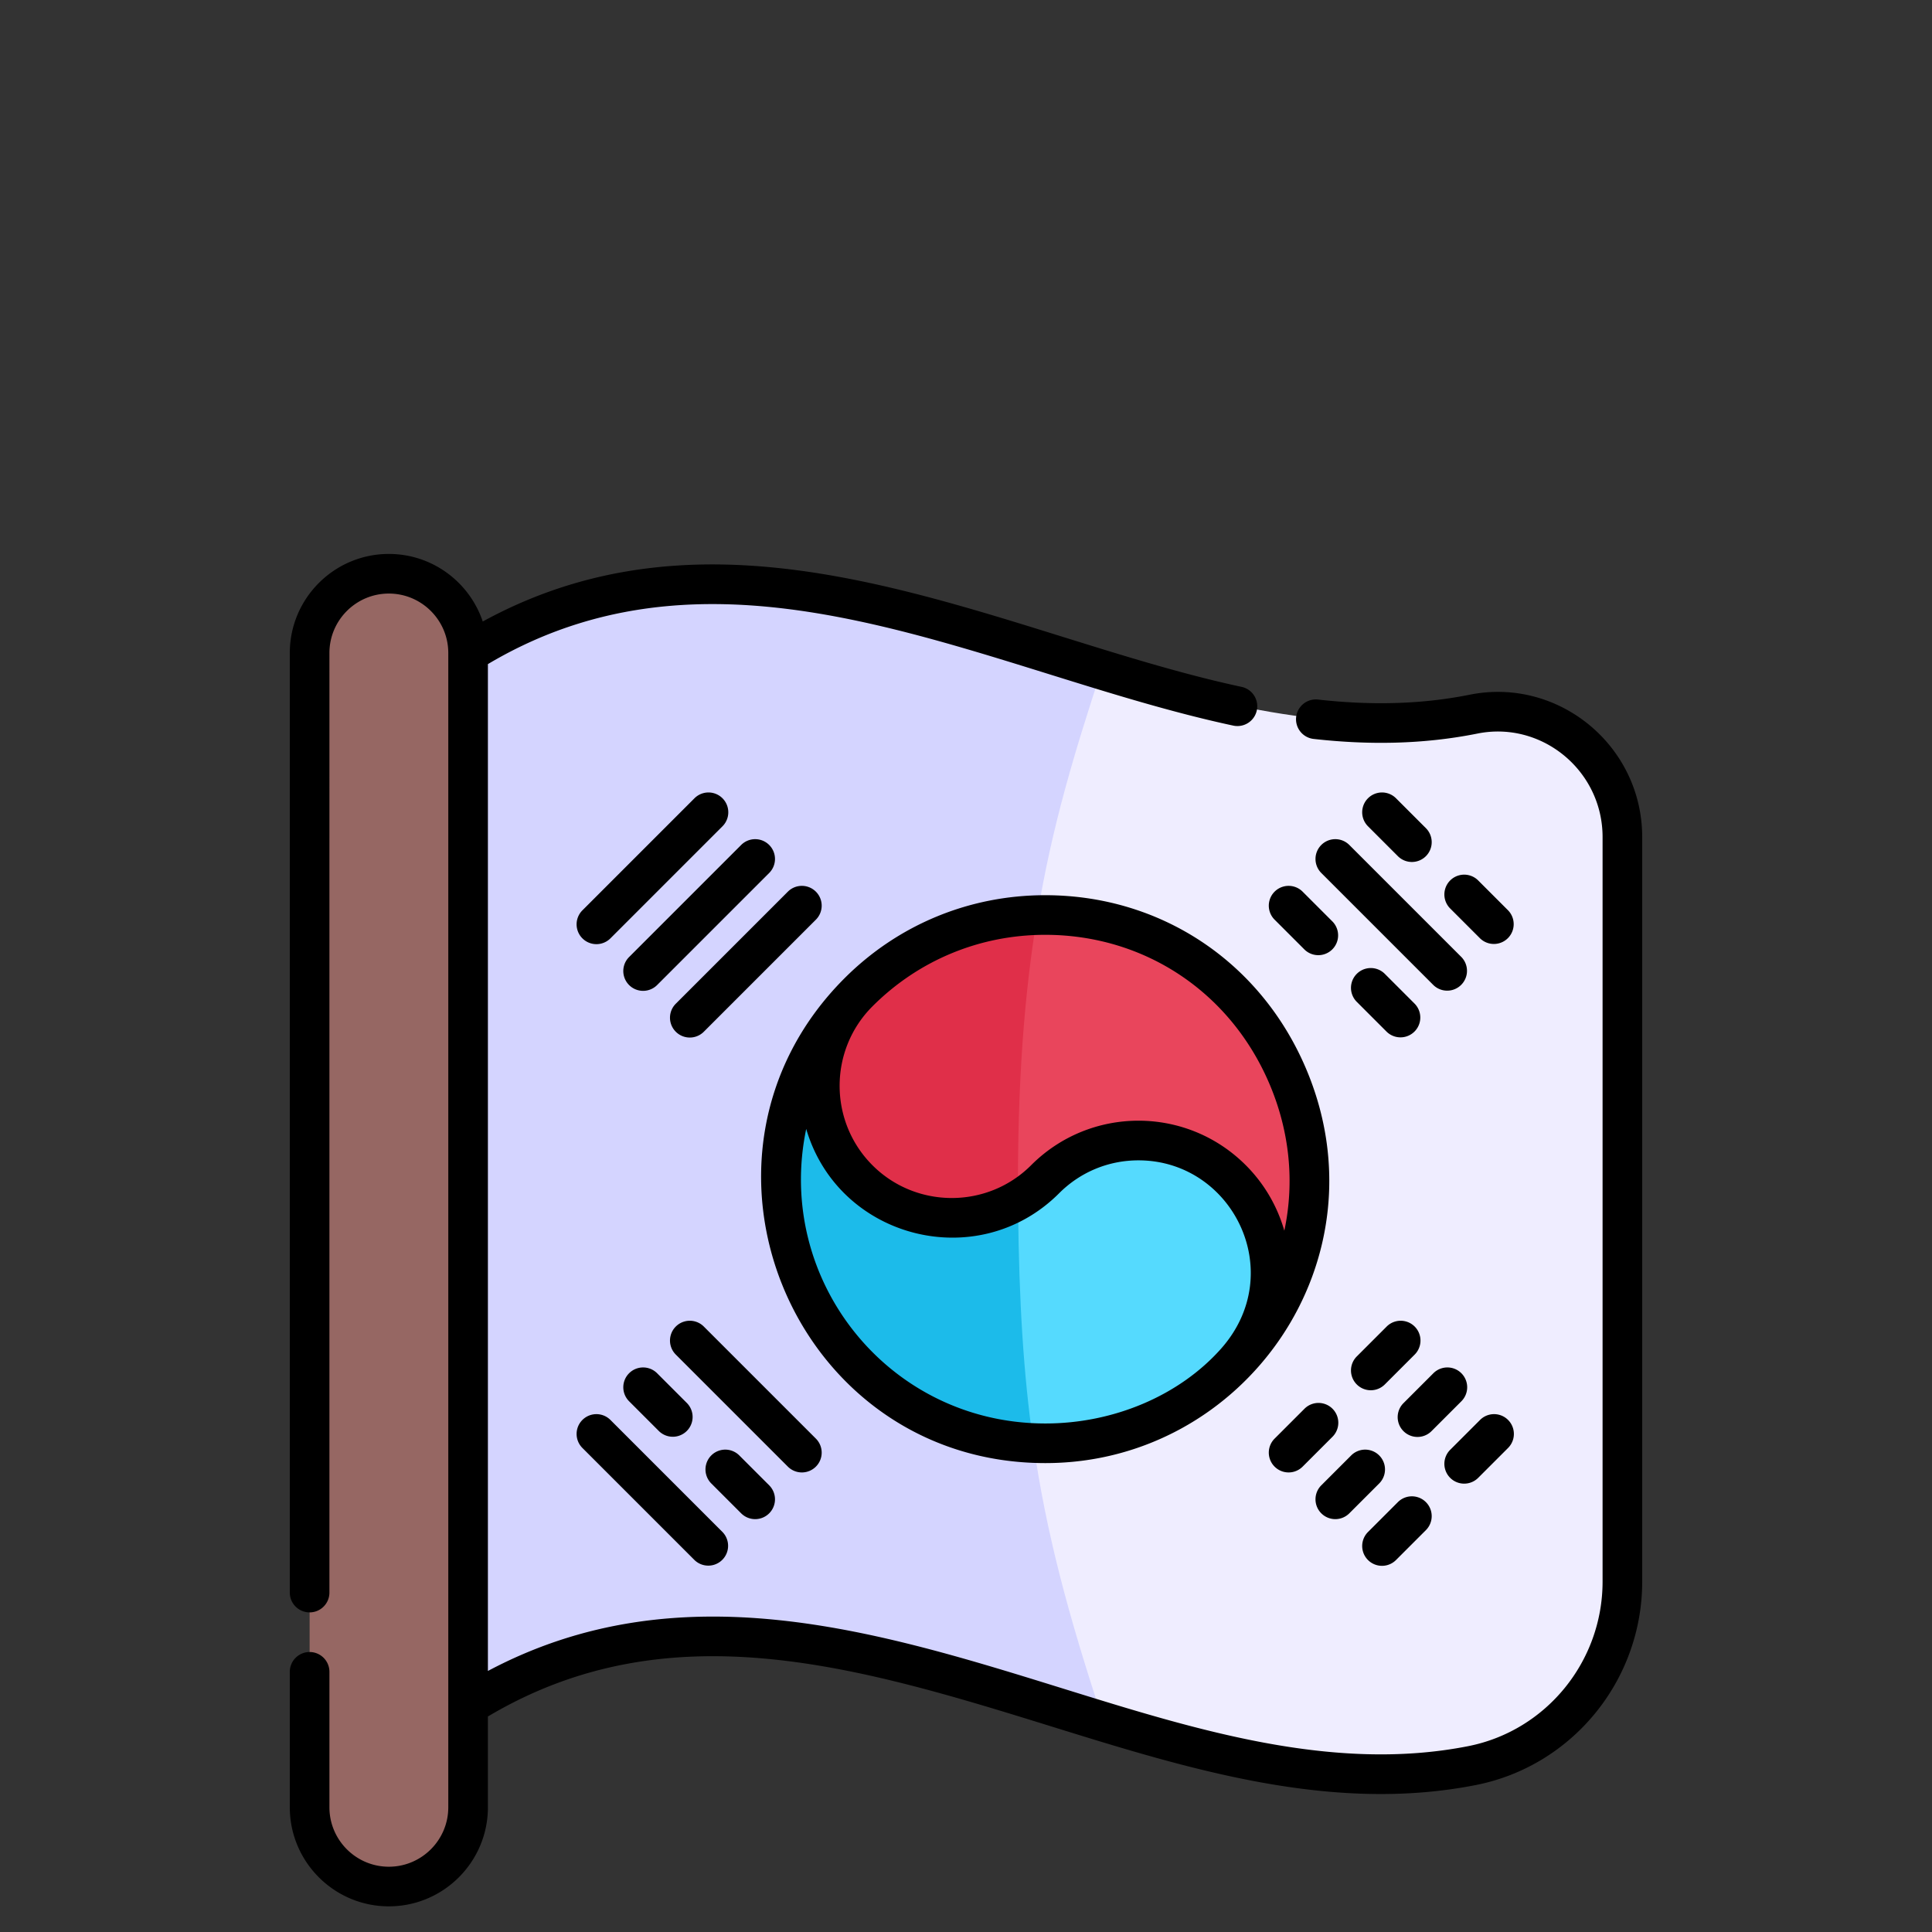 <svg xmlns="http://www.w3.org/2000/svg" version="1.1" xmlns:xlink="http://www.w3.org/1999/xlink" width="512" height="512" x="0" y="0" viewBox="0 0 512 512" style="enable-background:new 0 0 512 512" xml:space="preserve" class=""><rect x="0" y="0" width="512" height="512" fill="#333333" stroke="none"/><g transform="matrix(0.7,0,0,0.7,76.8,146.8)"><path fill="#966763" d="M37.5 7.5c-16.569 0-30 13.431-30 30v437c0 16.569 13.432 30 30 30s30-13.431 30-30v-38.608l88.534-200.268L67.5 37.5c0-16.569-13.431-30-30-30z" opacity="1" data-original="#e8b5b1" class=""></path><path fill="#efedff" d="M449.042 60.619c-46.071 8.209-90.355-1.047-141.704-16.8l-65.183 30v302.405l65.904 65.904c54.265 16.525 100.393 25.98 149.354 15.04 27.483-6.141 47.087-30.44 47.087-58.601V106.845c0-29.343-26.569-51.374-55.458-46.226z" opacity="1" data-original="#efedff"></path><path fill="#d4d4ff" d="M281.485 336.624c-4.331-30.211-5.592-61.262-5.795-91.971-.299-44.417 2.431-78.449 7.31-107.875 5.668-34.192 14.239-62.163 24.339-92.958-78.74-24.151-161.27-55.549-239.839-6.32v398.39c78.81-49.38 161.58-17.81 240.56 6.239-13.473-40.579-21.757-71.895-26.575-105.505z" opacity="1" data-original="#d4d4ff" class=""></path><path fill="#e9455c" d="M356.711 166.017c-20.29-20.29-47.129-30.032-73.712-29.239l-67.71 29.239 60.4 78.635 81.021 62.786c39.053-39.052 39.053-102.368.001-141.421z" opacity="1" data-original="#ff8e9e" class=""></path><path fill="#55dafe" d="M356.711 236.728c-19.526-19.526-51.185-19.526-70.711 0a49.995 49.995 0 0 1-10.311 7.924l-27.372 41.702 33.168 50.269c27.076 1.216 54.551-8.51 75.226-29.185 19.526-19.526 19.526-51.184 0-70.71z" opacity="1" data-original="#55dafe"></path><path fill="#1cbbea" d="M275.723 248.657c-.014-1.346-.025-2.678-.034-4.005l-60.4-78.635c-39.052 39.053-39.052 102.369 0 141.421 18.378 18.377 42.129 28.104 66.196 29.185-3.745-26.125-5.396-53.638-5.762-87.966z" opacity="1" data-original="#1cbbea"></path><path fill="#e02f49" d="M282.999 136.778c-24.583.734-48.947 10.477-67.71 29.239-19.526 19.526-19.526 51.185 0 70.711 16.373 16.373 41.272 19.009 60.4 7.924-.298-44.416 2.432-78.448 7.31-107.874z" opacity="1" data-original="#ea5b70" class=""></path><path d="M446.687 53.293c-19.128 3.844-38.347 3.97-57.408 1.835a7.5 7.5 0 0 0-8.289 6.617 7.499 7.499 0 0 0 6.617 8.289c20.705 2.32 41.43 2.104 62.034-2.034C473.916 63.12 497 81.967 497 107.193v281.853c0 30.3-21.402 56.507-50.892 62.314-51.216 10.088-103.342-6.272-153.321-21.792-70.303-21.826-145.343-45.193-217.787-6.676V41.709c91.614-54.427 189.399 3.463 282.296 23.307a7.501 7.501 0 0 0 3.132-14.67c-89.939-19.21-190.74-77.659-287.382-24.766C68.053 10.73 54.011 0 37.5 0 16.822 0 0 16.822 0 37.5v355.715c0 4.143 3.357 7.5 7.5 7.5s7.5-3.357 7.5-7.5V37.5C15 25.094 25.094 15 37.5 15S60 25.094 60 37.5v437c0 12.406-10.094 22.5-22.5 22.5S15 486.906 15 474.5v-51.285c0-4.143-3.357-7.5-7.5-7.5s-7.5 3.357-7.5 7.5V474.5C0 495.178 16.822 512 37.5 512S75 495.178 75 474.5v-34.375c68.203-40.524 139.159-19.262 213.339 3.77 51.935 16.124 105.999 32.956 160.669 22.183 36.5-7.188 62.992-39.585 62.992-77.031V107.193c0-34.64-31.715-60.644-65.313-53.9z" fill="#000000" opacity="1" data-original="#000000" class=""></path><path d="m153.203 92.5-42.426 42.427a7.5 7.5 0 0 0 10.607 10.607l42.426-42.427A7.5 7.5 0 0 0 153.203 92.5zM181.488 110.179a7.502 7.502 0 0 0-10.607 0l-42.426 42.426a7.5 7.5 0 0 0 10.607 10.607l42.426-42.426a7.5 7.5 0 0 0 0-10.607zM199.166 127.856a7.502 7.502 0 0 0-10.607 0l-42.426 42.426a7.5 7.5 0 0 0 10.607 10.607l42.426-42.426a7.5 7.5 0 0 0 0-10.607zM199.166 345.534a7.5 7.5 0 0 0 0-10.607L156.74 292.5a7.5 7.5 0 0 0-10.607 10.607l42.426 42.427a7.501 7.501 0 0 0 10.607 0zM128.455 310.178a7.5 7.5 0 0 0 0 10.607l11.313 11.313a7.501 7.501 0 0 0 10.607-10.607l-11.313-11.313a7.502 7.502 0 0 0-10.607 0zM181.488 363.212a7.5 7.5 0 0 0 0-10.607l-11.313-11.313a7.5 7.5 0 0 0-10.607 10.607l11.313 11.313a7.501 7.501 0 0 0 10.607 0zM110.777 338.463l42.426 42.427a7.501 7.501 0 0 0 10.607-10.607l-42.426-42.427a7.502 7.502 0 0 0-10.607 0 7.502 7.502 0 0 0 0 10.607zM383.441 345.534l11.313-11.313a7.5 7.5 0 0 0-10.607-10.607l-11.313 11.313a7.5 7.5 0 0 0 10.607 10.607zM403.946 314.421a7.501 7.501 0 0 0 10.607 0l11.313-11.313a7.5 7.5 0 0 0-10.607-10.607l-11.313 11.313a7.502 7.502 0 0 0 0 10.607zM390.512 363.212a7.501 7.501 0 0 0 10.607 0l11.313-11.313a7.5 7.5 0 0 0-10.607-10.607l-11.313 11.313a7.5 7.5 0 0 0 0 10.607zM443.545 310.178a7.502 7.502 0 0 0-10.607 0l-11.313 11.313a7.5 7.5 0 0 0 10.607 10.607l11.313-11.313a7.5 7.5 0 0 0 0-10.607zM418.797 380.89l11.313-11.313a7.5 7.5 0 0 0-10.607-10.607l-11.313 11.313a7.5 7.5 0 0 0 10.607 10.607zM449.909 349.776l11.313-11.313a7.5 7.5 0 0 0-10.607-10.607l-11.313 11.313a7.5 7.5 0 0 0 10.607 10.607zM430.11 114.421a7.5 7.5 0 0 0 0-10.607L418.797 92.5a7.5 7.5 0 0 0-10.607 10.607l11.313 11.313a7.5 7.5 0 0 0 10.607.001zM461.223 134.927l-11.313-11.313a7.5 7.5 0 0 0-10.607 10.607l11.313 11.313a7.501 7.501 0 0 0 10.607-10.607zM384.147 149.776a7.501 7.501 0 0 0 10.607-10.607l-11.313-11.313a7.5 7.5 0 0 0-10.607 10.607zM415.26 180.89a7.501 7.501 0 0 0 10.607-10.607l-11.313-11.313a7.5 7.5 0 0 0-10.607 10.607zM390.512 110.178a7.5 7.5 0 0 0 0 10.607l42.427 42.427a7.501 7.501 0 0 0 10.607-10.607l-42.427-42.427a7.502 7.502 0 0 0-10.607 0zM384.632 194.626c-17.241-40.363-55.038-65.431-98.653-65.431h-.029c-28.721.007-55.705 11.188-75.979 31.484l-.065.065c-67.384 67.575-19.411 183.358 76.041 183.449h.104c75.336.001 129.628-76.884 98.581-149.567zm-32.118 106.307c-15.759 17.702-40.597 28.262-66.465 28.262h-.09c-59.259-.056-102.391-54.282-90.451-111.521 12.244 41.681 65.012 55.134 95.751 24.358 8.022-8.03 18.688-12.453 30.033-12.453 35.687-.001 56.833 42.587 31.222 71.354zm23.999-44.714a57.312 57.312 0 0 0-14.576-24.789h-.001c-22.464-22.486-58.824-22.487-81.29.001-16.522 16.54-43.545 16.538-60.065-.001-16.566-16.583-16.566-43.565 0-60.148 17.442-17.461 40.659-27.08 65.372-27.086h.025c37.503 0 70.019 21.58 84.858 56.322 7.802 18.26 9.557 37.557 5.677 55.701z" fill="#000000" opacity="1" data-original="#000000" class=""></path></g></svg>
